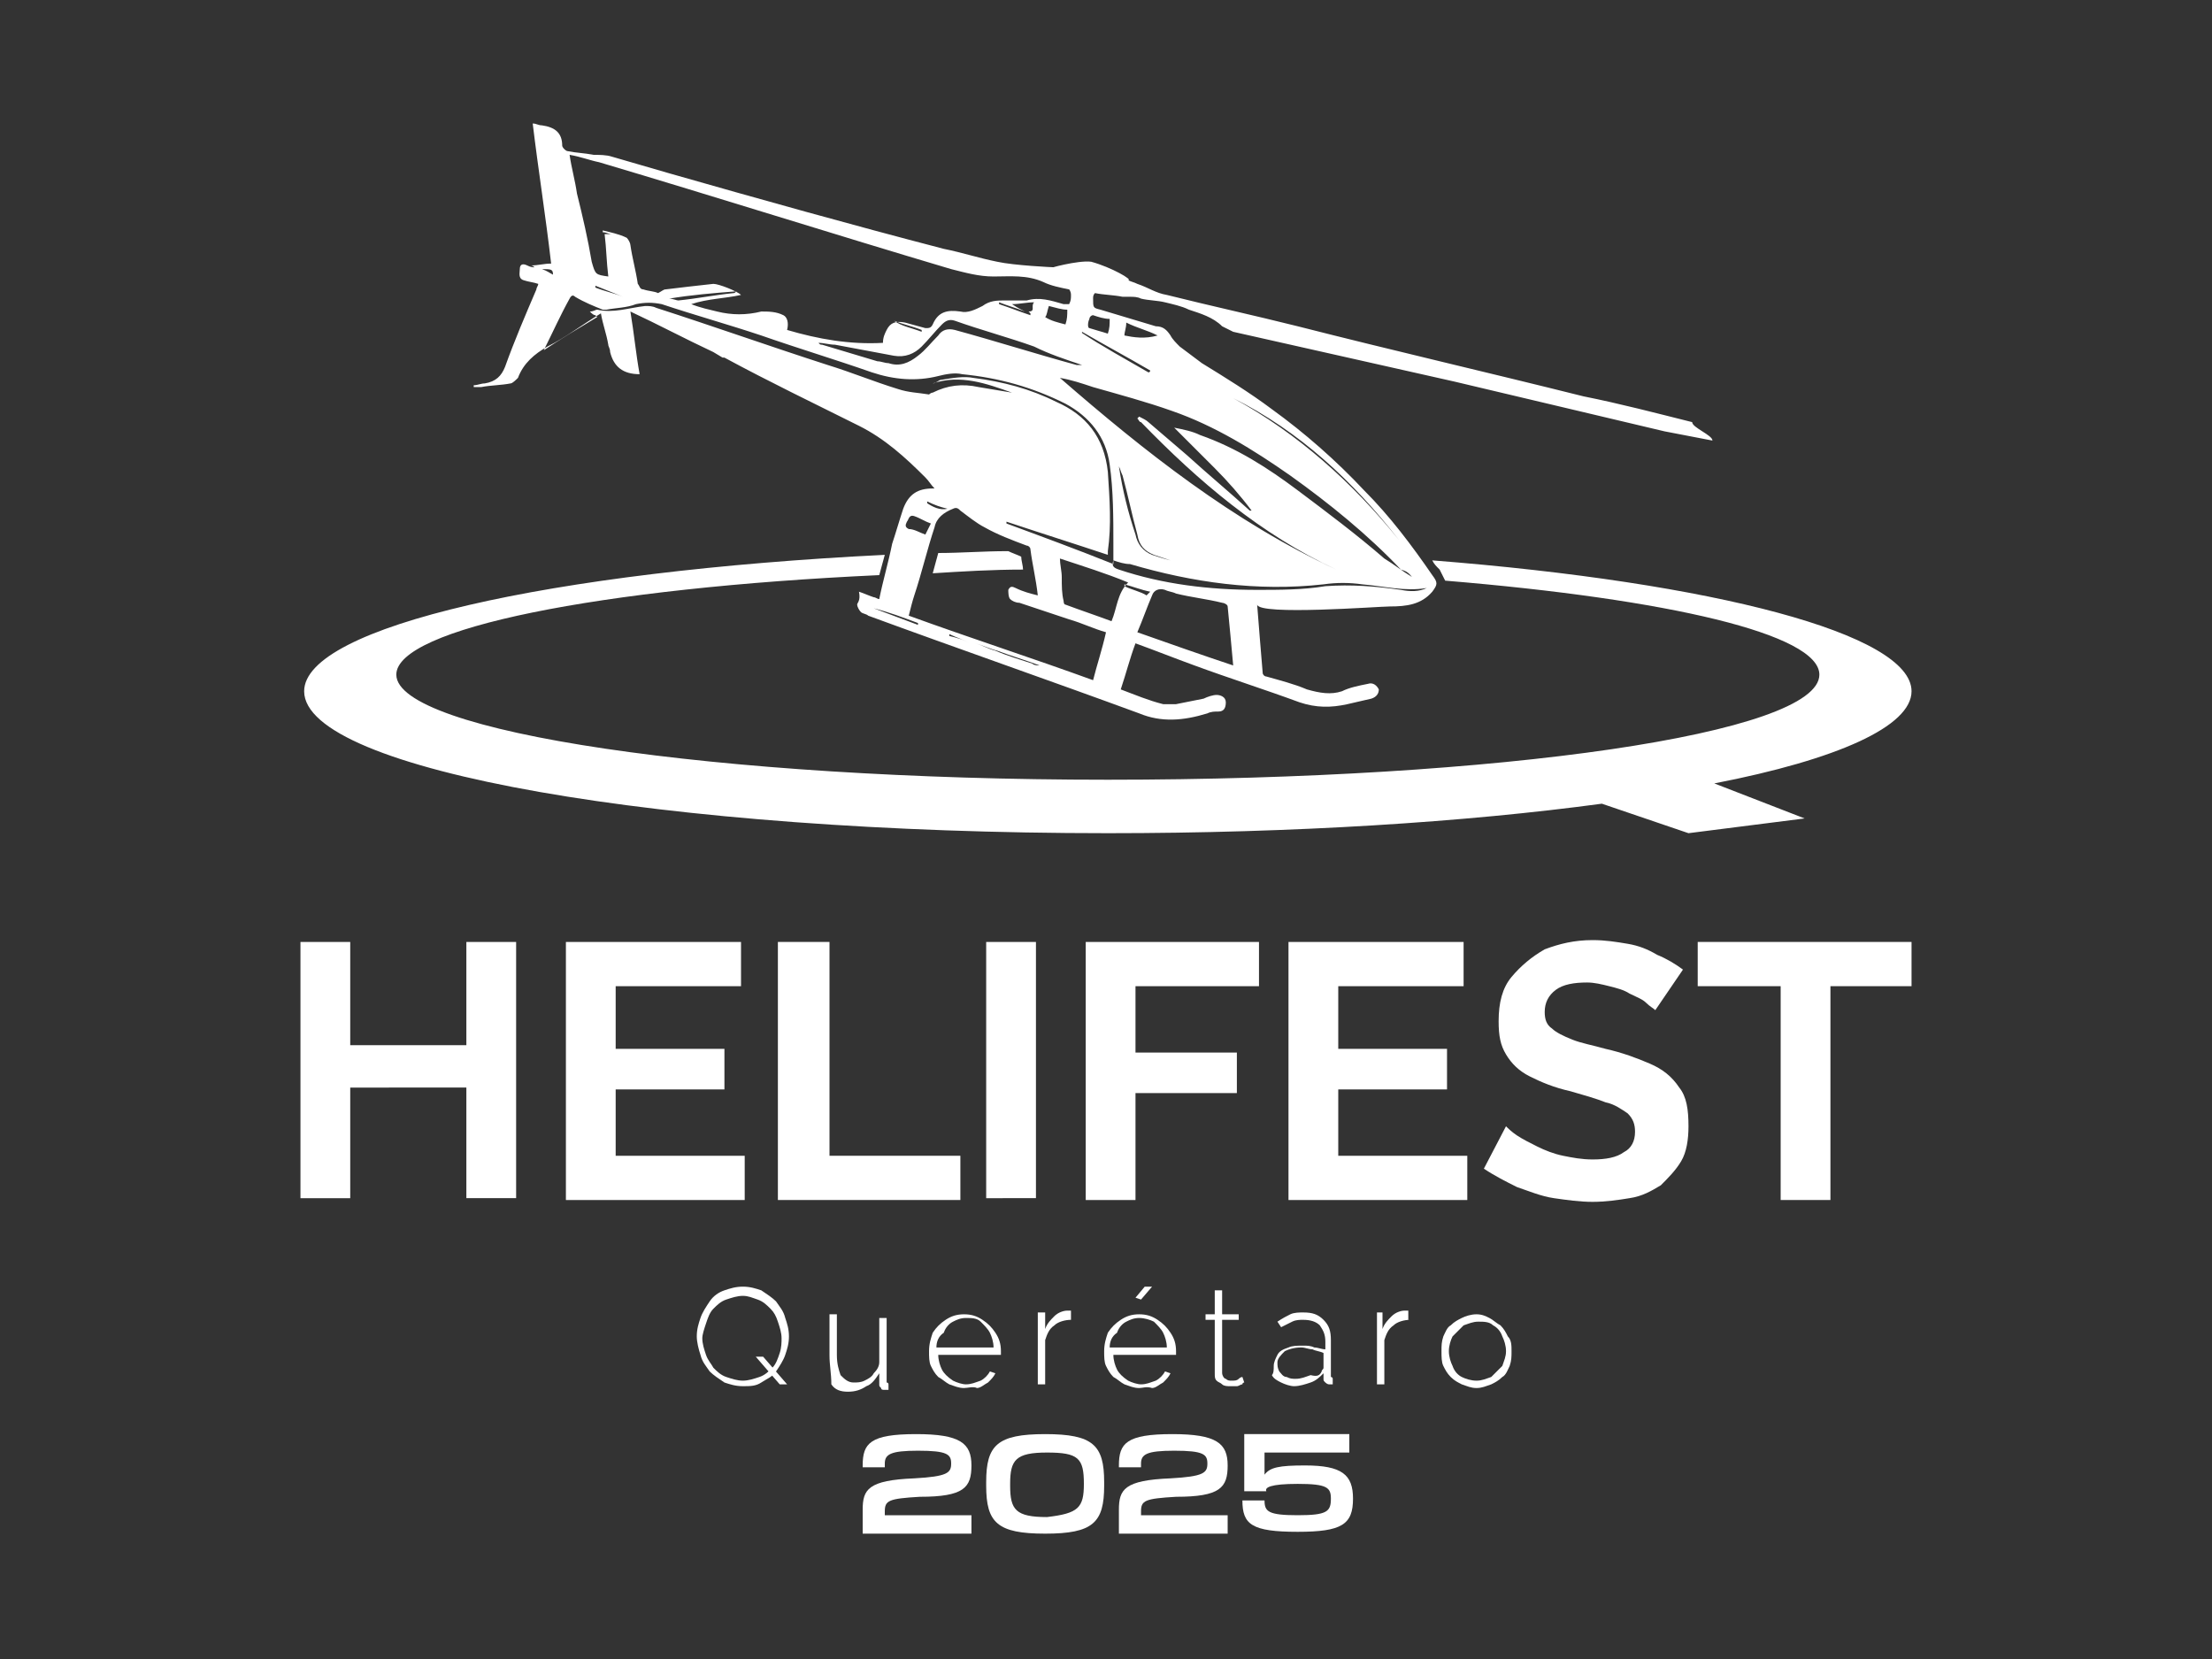 <?xml version="1.0" encoding="utf-8"?>
<!-- Generator: Adobe Illustrator 25.4.1, SVG Export Plug-In . SVG Version: 6.00 Build 0)  -->
<svg version="1.1" id="Layer_1" xmlns="http://www.w3.org/2000/svg" xmlns:xlink="http://www.w3.org/1999/xlink" x="0px" y="0px"
	 viewBox="0 0 120 90" style="enable-background:new 0 0 120 90;" xml:space="preserve">
<rect x="0" y="0" width="120" height="90" fill="#333333" stroke="none"/>
<style type="text/css">
	.st0{fill:#FFFFFF;}
</style>
<g>
	<g>
		<path class="st0" d="M40.3,75.2c-0.4,0-0.7-0.1-1-0.2c-0.3-0.2-0.6-0.4-0.8-0.6c-0.2-0.3-0.4-0.5-0.5-0.9c-0.1-0.3-0.2-0.7-0.2-1
			c0-0.4,0.1-0.7,0.2-1c0.1-0.3,0.3-0.6,0.5-0.9c0.2-0.3,0.5-0.5,0.8-0.6c0.3-0.1,0.6-0.2,1-0.2c0.4,0,0.7,0.1,1,0.2
			c0.3,0.2,0.6,0.4,0.8,0.6c0.2,0.3,0.4,0.5,0.5,0.9c0.1,0.3,0.2,0.6,0.2,1c0,0.4-0.1,0.7-0.2,1c-0.1,0.3-0.3,0.6-0.5,0.9
			c-0.2,0.3-0.5,0.4-0.8,0.6C41,75.2,40.7,75.2,40.3,75.2z M40.3,74.9c0.3,0,0.6-0.1,0.9-0.2c0.3-0.1,0.5-0.3,0.7-0.5
			c0.2-0.2,0.3-0.5,0.4-0.8c0.1-0.3,0.1-0.6,0.1-0.8c0-0.3-0.1-0.6-0.2-0.9c-0.1-0.3-0.2-0.5-0.4-0.7c-0.2-0.2-0.4-0.4-0.7-0.5
			c-0.3-0.1-0.5-0.2-0.8-0.2c-0.3,0-0.6,0.1-0.9,0.2c-0.3,0.1-0.5,0.3-0.7,0.5s-0.3,0.5-0.4,0.8c-0.1,0.3-0.2,0.6-0.2,0.8
			c0,0.3,0.1,0.6,0.2,0.9c0.1,0.3,0.3,0.5,0.4,0.7c0.2,0.2,0.4,0.4,0.7,0.5C39.7,74.8,40,74.9,40.3,74.9z M41,73.6h0.4l1.3,1.5h-0.4
			L41,73.6z"/>
		<path class="st0" d="M45,73.5v-2.2h0.4v2.2c0,0.5,0.1,0.8,0.2,1.1c0.2,0.2,0.4,0.4,0.7,0.4c0.2,0,0.4,0,0.6-0.1
			c0.2-0.1,0.4-0.2,0.5-0.4c0.2-0.2,0.3-0.4,0.3-0.6v-2.4h0.4v3.4c0,0.1,0,0.1,0,0.1c0,0,0.1,0,0.1,0.1v0.3c0,0-0.1,0-0.1,0
			s-0.1,0-0.1,0c-0.1,0-0.2,0-0.2-0.1c-0.1-0.1-0.1-0.1-0.1-0.2l0-0.6c-0.2,0.3-0.4,0.6-0.7,0.7c-0.3,0.2-0.6,0.3-1,0.3
			c-0.4,0-0.7-0.1-0.9-0.4C45.1,74.5,45,74.1,45,73.5z"/>
		<path class="st0" d="M52.3,75.3c-0.3,0-0.5-0.1-0.8-0.2c-0.2-0.1-0.4-0.3-0.6-0.4c-0.2-0.2-0.3-0.4-0.4-0.6
			c-0.1-0.2-0.1-0.5-0.1-0.8c0-0.4,0.1-0.7,0.2-1c0.2-0.3,0.4-0.5,0.7-0.7c0.3-0.2,0.6-0.3,1-0.3c0.4,0,0.7,0.1,1,0.3
			c0.3,0.2,0.5,0.4,0.7,0.7c0.2,0.3,0.3,0.6,0.3,1c0,0,0,0.1,0,0.1s0,0.1,0,0.1h-3.4c0,0.3,0.1,0.6,0.2,0.8c0.1,0.2,0.3,0.4,0.6,0.6
			c0.2,0.1,0.5,0.2,0.7,0.2c0.3,0,0.5-0.1,0.8-0.2c0.2-0.1,0.4-0.3,0.5-0.5l0.3,0.1c-0.1,0.2-0.2,0.3-0.4,0.5
			c-0.2,0.1-0.4,0.3-0.6,0.3C52.8,75.2,52.5,75.3,52.3,75.3z M50.8,73.1h3.1c0-0.3-0.1-0.6-0.2-0.8c-0.1-0.2-0.3-0.4-0.5-0.6
			s-0.5-0.2-0.8-0.2c-0.3,0-0.5,0.1-0.7,0.2c-0.2,0.1-0.4,0.3-0.5,0.6C50.9,72.5,50.8,72.8,50.8,73.1z"/>
		<path class="st0" d="M58.1,71.6c-0.3,0-0.7,0.1-0.9,0.3c-0.3,0.2-0.4,0.5-0.5,0.8v2.4h-0.4v-3.9h0.4v0.9c0.1-0.3,0.3-0.5,0.5-0.7
			c0.2-0.2,0.5-0.3,0.7-0.3c0,0,0.1,0,0.1,0c0,0,0.1,0,0.1,0V71.6z"/>
		<path class="st0" d="M61.8,75.3c-0.3,0-0.5-0.1-0.8-0.2c-0.2-0.1-0.4-0.3-0.6-0.4c-0.2-0.2-0.3-0.4-0.4-0.6
			c-0.1-0.2-0.1-0.5-0.1-0.8c0-0.4,0.1-0.7,0.2-1c0.2-0.3,0.4-0.5,0.7-0.7c0.3-0.2,0.6-0.3,1-0.3c0.4,0,0.7,0.1,1,0.3
			c0.3,0.2,0.5,0.4,0.7,0.7c0.2,0.3,0.3,0.6,0.3,1c0,0,0,0.1,0,0.1s0,0.1,0,0.1h-3.4c0,0.3,0.1,0.6,0.2,0.8c0.1,0.2,0.3,0.4,0.6,0.6
			c0.2,0.1,0.5,0.2,0.7,0.2c0.3,0,0.5-0.1,0.8-0.2c0.2-0.1,0.4-0.3,0.5-0.5l0.3,0.1c-0.1,0.2-0.2,0.3-0.4,0.5
			c-0.2,0.1-0.4,0.3-0.6,0.3C62.2,75.2,62,75.3,61.8,75.3z M60.2,73.1h3.1c0-0.3-0.1-0.6-0.2-0.8c-0.1-0.2-0.3-0.4-0.5-0.6
			c-0.2-0.1-0.5-0.2-0.8-0.2c-0.3,0-0.5,0.1-0.7,0.2c-0.2,0.1-0.4,0.3-0.5,0.6C60.3,72.5,60.2,72.8,60.2,73.1z M61.9,70.5l-0.3-0.1
			l0.5-0.6h0.4L61.9,70.5z"/>
		<path class="st0" d="M67.5,75c0,0-0.1,0-0.1,0.1c-0.1,0-0.2,0.1-0.3,0.1c-0.1,0-0.2,0-0.4,0c-0.1,0-0.3,0-0.4-0.1
			c-0.1-0.1-0.2-0.1-0.3-0.2c-0.1-0.1-0.1-0.2-0.1-0.4v-2.9h-0.5v-0.3h0.5V70h0.4v1.3h0.9v0.3h-0.9v2.9c0,0.1,0.1,0.3,0.2,0.3
			c0.1,0.1,0.2,0.1,0.3,0.1c0.2,0,0.3,0,0.4-0.1c0.1-0.1,0.2-0.1,0.2-0.1L67.5,75z"/>
		<path class="st0" d="M69.1,74.1c0-0.2,0.1-0.4,0.2-0.6c0.1-0.2,0.3-0.3,0.6-0.4c0.2-0.1,0.5-0.1,0.8-0.1c0.2,0,0.4,0,0.6,0.1
			c0.2,0,0.4,0.1,0.6,0.1v-0.4c0-0.4-0.1-0.6-0.3-0.9c-0.2-0.2-0.5-0.3-0.9-0.3c-0.2,0-0.4,0-0.6,0.1c-0.2,0.1-0.4,0.2-0.6,0.3
			l-0.2-0.3c0.3-0.2,0.5-0.3,0.7-0.4c0.2-0.1,0.5-0.1,0.7-0.1c0.5,0,0.8,0.1,1.1,0.4c0.3,0.3,0.4,0.6,0.4,1.1v1.9c0,0.1,0,0.1,0,0.1
			c0,0,0.1,0,0.1,0.1v0.3c0,0-0.1,0-0.1,0c0,0-0.1,0-0.1,0c-0.1,0-0.2-0.1-0.2-0.1c-0.1-0.1-0.1-0.1-0.1-0.2v-0.3
			c-0.2,0.2-0.4,0.4-0.7,0.5c-0.3,0.1-0.6,0.2-0.9,0.2c-0.2,0-0.5-0.1-0.7-0.2c-0.2-0.1-0.4-0.2-0.5-0.4
			C69.1,74.5,69.1,74.3,69.1,74.1z M71.7,74.4c0-0.1,0.1-0.1,0.1-0.2c0-0.1,0-0.1,0-0.2v-0.6c-0.2-0.1-0.4-0.1-0.6-0.2
			c-0.2,0-0.4-0.1-0.6-0.1c-0.4,0-0.7,0.1-0.9,0.2c-0.2,0.2-0.4,0.4-0.4,0.6c0,0.2,0,0.3,0.1,0.5c0.1,0.1,0.2,0.3,0.4,0.3
			c0.2,0.1,0.3,0.1,0.5,0.1c0.3,0,0.5-0.1,0.8-0.2C71.5,74.7,71.6,74.6,71.7,74.4z"/>
		<path class="st0" d="M76.5,71.6c-0.3,0-0.7,0.1-0.9,0.3c-0.3,0.2-0.4,0.5-0.5,0.8v2.4h-0.4v-3.9H75v0.9c0.1-0.3,0.3-0.5,0.5-0.7
			c0.2-0.2,0.5-0.3,0.7-0.3c0,0,0.1,0,0.1,0c0,0,0.1,0,0.1,0V71.6z"/>
		<path class="st0" d="M80.1,75.3c-0.3,0-0.5-0.1-0.8-0.2c-0.2-0.1-0.4-0.2-0.6-0.4c-0.2-0.2-0.3-0.4-0.4-0.6s-0.1-0.5-0.1-0.8
			c0-0.3,0-0.5,0.1-0.8c0.1-0.2,0.2-0.5,0.4-0.6c0.2-0.2,0.4-0.3,0.6-0.4c0.2-0.1,0.5-0.2,0.8-0.2c0.3,0,0.5,0.1,0.7,0.2
			c0.2,0.1,0.4,0.3,0.6,0.4c0.2,0.2,0.3,0.4,0.4,0.6C82,72.7,82,73,82,73.3c0,0.3,0,0.5-0.1,0.8c-0.1,0.2-0.2,0.5-0.4,0.6
			c-0.2,0.2-0.4,0.3-0.6,0.4C80.6,75.2,80.4,75.3,80.1,75.3z M78.6,73.3c0,0.3,0.1,0.6,0.2,0.8c0.1,0.3,0.3,0.5,0.5,0.6
			c0.2,0.1,0.5,0.2,0.8,0.2c0.3,0,0.5-0.1,0.8-0.2c0.2-0.2,0.4-0.4,0.6-0.6c0.1-0.3,0.2-0.5,0.2-0.8c0-0.3-0.1-0.6-0.2-0.8
			c-0.1-0.3-0.3-0.5-0.5-0.6c-0.2-0.2-0.5-0.2-0.8-0.2s-0.5,0.1-0.8,0.2c-0.2,0.2-0.4,0.4-0.6,0.6C78.7,72.7,78.6,73,78.6,73.3z"/>
	</g>
	<g>
		<path class="st0" d="M28,51.1v13.9h-2.7v-6H19v6h-2.7V51.1H19v5.6h6.3v-5.6H28z"/>
		<path class="st0" d="M40.4,62.7v2.4h-9.7V51.1h9.5v2.4h-6.8v3.4h5.9v2.2h-5.9v3.6H40.4z"/>
		<path class="st0" d="M42.2,65.1V51.1H45v11.6h7.1v2.4H42.2z"/>
		<path class="st0" d="M53.5,65.1V51.1h2.7v13.9H53.5z"/>
		<path class="st0" d="M58.9,65.1V51.1h9.4v2.4h-6.7v3.6h5.5v2.2h-5.5v5.8H58.9z"/>
		<path class="st0" d="M79.6,62.7v2.4h-9.7V51.1h9.5v2.4h-6.8v3.4h5.9v2.2h-5.9v3.6H79.6z"/>
		<path class="st0" d="M89.8,54.8c-0.1-0.1-0.3-0.2-0.5-0.4c-0.2-0.2-0.5-0.3-0.9-0.5c-0.3-0.2-0.7-0.3-1.1-0.4
			c-0.4-0.1-0.8-0.2-1.2-0.2c-0.7,0-1.3,0.1-1.7,0.4c-0.4,0.3-0.6,0.7-0.6,1.2c0,0.4,0.1,0.7,0.4,0.9c0.2,0.2,0.6,0.4,1.1,0.6
			c0.5,0.2,1.1,0.3,1.8,0.5c0.9,0.2,1.7,0.5,2.4,0.8c0.7,0.3,1.2,0.7,1.6,1.3c0.4,0.5,0.5,1.2,0.5,2.1c0,0.7-0.1,1.4-0.4,1.9
			c-0.3,0.5-0.7,0.9-1.1,1.3c-0.5,0.3-1,0.6-1.7,0.7c-0.6,0.1-1.3,0.2-2,0.2c-0.7,0-1.4-0.1-2.1-0.2c-0.7-0.1-1.4-0.4-2-0.6
			c-0.6-0.3-1.2-0.6-1.8-1l1.2-2.3c0.1,0.1,0.3,0.3,0.6,0.5c0.3,0.2,0.7,0.4,1.1,0.6c0.4,0.2,0.9,0.4,1.4,0.5c0.5,0.1,1,0.2,1.6,0.2
			c0.7,0,1.3-0.1,1.7-0.4c0.4-0.2,0.6-0.6,0.6-1.1c0-0.4-0.1-0.7-0.4-1c-0.3-0.2-0.7-0.5-1.2-0.6c-0.5-0.2-1.2-0.4-1.9-0.6
			c-0.9-0.2-1.6-0.5-2.2-0.8c-0.6-0.3-1-0.7-1.3-1.2c-0.3-0.5-0.4-1-0.4-1.8c0-1,0.2-1.8,0.7-2.4c0.5-0.6,1.1-1.1,1.8-1.5
			c0.8-0.3,1.6-0.5,2.6-0.5c0.7,0,1.3,0.1,1.9,0.2c0.6,0.1,1.1,0.3,1.6,0.6c0.5,0.2,1,0.5,1.4,0.8L89.8,54.8z"/>
		<path class="st0" d="M103.7,53.5h-4.4v11.6h-2.7V53.5h-4.5v-2.4h11.6V53.5z"/>
	</g>
	<path class="st0" d="M40.6,17.1c0.5,0,1.1-0.1,1.6-0.1c0,0,0,0,0,0C41.7,17,41.2,17.1,40.6,17.1C40.6,17.1,40.6,17.1,40.6,17.1z"/>
	<path class="st0" d="M46.5,32.8c0,0.1,0.1,0.3,0.2,0.4c0.1,0.1,0.3,0.1,0.4,0.2c4.9,1.8,9.8,3.5,14.7,5.3c1.2,0.5,2.4,0.4,3.7,0
		c0.2-0.1,0.4-0.1,0.6-0.1c0.3,0,0.4-0.2,0.4-0.5c0-0.3-0.3-0.4-0.5-0.4c-0.2,0-0.5,0.1-0.7,0.2c-0.5,0.1-1,0.2-1.5,0.3
		c-0.2,0-0.5,0-0.7,0c-0.8-0.2-1.5-0.5-2.3-0.8c0.3-0.9,0.5-1.7,0.8-2.5c1.1,0.4,2.1,0.8,3.2,1.2c1.9,0.7,3.8,1.3,5.7,2
		c0.9,0.3,1.7,0.3,2.6,0.1c0.4-0.1,0.9-0.2,1.3-0.3c0.3-0.1,0.4-0.3,0.4-0.5c-0.1-0.2-0.3-0.4-0.6-0.3c-0.5,0.1-1,0.2-1.4,0.4
		c-0.6,0.2-1.2,0.1-1.9-0.1c-0.7-0.3-1.5-0.5-2.2-0.7c-0.1,0-0.2-0.1-0.2-0.2c-0.1-1.2-0.2-2.4-0.3-3.7c0.1,0.6,6.6,0.1,7.2,0.1
		c0.9,0,1.7-0.1,2.3-0.8c0.3-0.4,0.3-0.5,0-0.9c-1.1-1.6-2.3-3.2-3.7-4.6c-1.5-1.6-3.2-3.1-5-4.4c-1.2-0.9-2.5-1.7-3.8-2.5
		c-0.4-0.3-0.8-0.6-1.2-0.9c-0.2-0.2-0.4-0.4-0.5-0.6c-0.2-0.3-0.4-0.5-0.8-0.5c-1-0.3-2-0.6-3-0.9c-0.4-0.1-0.4-0.1-0.4-0.6
		c0-0.1,0-0.2,0.1-0.3c0.5,0.1,1,0.1,1.5,0.2c0.1,0,0.2,0,0.4,0c0.2,0,0.4,0,0.6,0.1c0.4,0.1,0.9,0.1,1.3,0.2
		c0.4,0.1,0.9,0.2,1.3,0.4c0.6,0.2,1.3,0.4,1.8,0.9c0.2,0.1,0.4,0.2,0.6,0.3c4,0.9,8,1.8,12,2.7c3.8,0.9,7.6,1.8,11.4,2.7
		c0.5,0.1,2.1,0.4,2.6,0.5c0-0.3-1.1-0.7-1.1-1c-2-0.5-3.9-1-5.9-1.4c-5.2-1.3-10.4-2.5-15.5-3.8c-2.4-0.6-4.7-1.1-7.1-1.7
		c-0.6-0.1-1-0.4-1.6-0.6c-0.2-0.1-0.3-0.1-0.5-0.2c0.3,0-0.9-0.7-2-1c-0.7-0.1-2.5,0.4-2,0.3c-0.1,0-2.2-0.1-3.1-0.3
		c-1-0.2-1.9-0.5-2.9-0.7c-5-1.3-10-2.7-14.9-4.1c-1-0.3-2.1-0.6-3.1-0.9c-0.3-0.1-0.7-0.1-1-0.1c-0.5-0.1-0.9-0.1-1.4-0.2
		c-0.1,0-0.3-0.2-0.3-0.3c0-0.7-0.4-1-1.1-1.1c-0.2,0-0.3-0.1-0.5-0.1c0.3,2.5,0.7,5,1,7.6c-0.4,0-0.7,0.1-1.1,0.1
		c0.1,0,0.2,0.1,0.2,0.1c0,0,0,0,0,0c-0.1,0-0.2,0-0.4-0.1c-0.2-0.1-0.4-0.1-0.4,0.2c0,0.2-0.1,0.5,0.2,0.6c0.3,0.1,0.5,0.1,0.8,0.2
		c0,0.1-0.1,0.2-0.1,0.3c-0.6,1.4-1.2,2.8-1.7,4.2c-0.2,0.5-0.5,0.8-1.1,0.9c-0.2,0-0.4,0.1-0.6,0.1c0,0,0,0.1,0,0.1
		c0.1,0,0.3,0,0.4,0c0.5-0.1,1.1-0.1,1.6-0.2c0.1,0,0.3-0.2,0.4-0.3c0.3-0.8,0.9-1.3,1.6-1.7c1-0.5,1.9-1.2,2.9-1.8
		c0.1,0.6,0.3,1.1,0.4,1.7c0,0.1,0.1,0.2,0.1,0.4c0.2,0.8,0.7,1.2,1.6,1.2c-0.2-1.1-0.3-2.2-0.5-3.4c1.5,0.7,3,1.5,4.5,2.2l0.5,0.3
		c0,0,0.1,0,0.1,0c2.4,1.3,4.9,2.5,7.3,3.7c1.4,0.7,2.5,1.7,3.6,2.8c0.2,0.2,0.3,0.4,0.5,0.6c-0.1,0-0.1,0-0.1,0
		c-0.8,0-1.3,0.3-1.6,1.1c-0.2,0.6-0.4,1.3-0.6,1.9c-0.2,1-0.5,2-0.7,3c-0.1,0-0.2-0.1-0.3-0.1c-0.3-0.1-0.5-0.2-0.8-0.3
		C46.7,32.6,46.5,32.7,46.5,32.8z M49.6,28c0.3,0.1,0.6,0.3,0.9,0.4c-0.1,0.2-0.2,0.4-0.3,0.6c-0.3-0.1-0.6-0.3-0.9-0.3
		c-0.2-0.1-0.2-0.2-0.1-0.4C49.3,28.2,49.3,27.9,49.6,28z M51.4,27.6C51.4,27.6,51.4,27.6,51.4,27.6c-0.4,0.1-0.8-0.1-1.1-0.3
		c0,0,0-0.1,0-0.1C50.7,27.4,51,27.5,51.4,27.6z M30,14.9c-0.2-0.1-0.3-0.2-0.6-0.3C29.9,14.6,30,14.6,30,14.9z M32.7,16.8
		c0.1,0,0.1,0,0.2,0c0.5-0.1,1.1-0.1,1.6-0.3c0.5-0.1,0.9-0.1,1.4,0c1.8,0.6,3.6,1.1,5.4,1.7c2,0.7,4,1.3,6,2
		c1.2,0.4,2.4,0.5,3.6,0.2c0.4-0.1,0.9-0.2,1.3-0.1c2,0.2,3.8,0.7,5.6,1.6c1.3,0.7,2.2,1.8,2.4,3.3c0.2,1.4,0.2,2.9,0.2,4.3
		c0,0.4,0,0.7,0,1.1c-2-0.8-3.9-1.5-5.8-2.2c0,0,0-0.1,0-0.1c1.8,0.6,3.7,1.2,5.5,1.8c0-0.1,0-0.1,0-0.2c0.2-1.4,0.1-2.8,0-4.3
		c-0.2-1.9-1.2-3.1-2.8-3.8c-1.4-0.7-2.9-1.1-4.5-1.3c-0.5-0.1-1.1,0-1.7,0.1c-0.2,0-0.3,0.2-0.5,0.2c1.5-0.5,2.9,0,4.3,0.5
		c-0.6-0.1-1.2-0.2-1.8-0.3c-0.9-0.2-1.7-0.1-2.5,0.3c-0.1,0-0.2,0.1-0.2,0.1c-0.6-0.1-1.1-0.1-1.7-0.3c-1.3-0.4-2.5-0.9-3.8-1.3
		c-3.1-1-6.2-2.1-9.3-3.1c-0.2-0.1-0.4-0.1-0.6-0.1c-0.9,0.1-1.7,0.4-2.6,0.2c-0.1,0-0.2,0.1-0.4,0.1c0.1,0.1,0.2,0.2,0.3,0.2
		c0,0,0,0,0.1,0.1c-1,0.6-2,1.2-2.9,1.8c0.5-1,0.9-1.9,1.4-2.8c0.1-0.2,0.2-0.2,0.3-0.1C31.7,16.4,32.2,16.6,32.7,16.8z M42.2,17
		c-0.5,0-1.1,0.1-1.6,0.1c0,0,0,0,0,0C41.2,17.1,41.7,17,42.2,17C42.2,17,42.2,17,42.2,17z M36.3,16.2
		C36.3,16.2,36.3,16.1,36.3,16.2c1.2-0.2,2.4-0.3,3.7-0.4c-0.1,0-0.1,0.1-0.2,0.1c-1,0.1-2,0.3-3,0.4C36.7,16.3,36.5,16.2,36.3,16.2
		z M33.8,16.1c-0.5-0.2-1-0.3-1.5-0.5c0,0,0-0.1,0-0.1C32.8,15.7,33.3,15.9,33.8,16.1C33.8,16.1,33.8,16.1,33.8,16.1z M58.1,16
		c0,0.2,0,0.3-0.1,0.5c-0.1,0-0.1,0-0.1,0c-0.1,0-0.2,0-0.2,0c-0.7-0.2-1.3-0.4-2-0.2c-0.1,0-0.2,0-0.3,0c-0.3,0-0.6,0-0.9,0
		c-0.4,0-0.8,0-1.2,0.3c-0.4,0.2-0.8,0.4-1.2,0.3c-0.7-0.1-1.2,0-1.5,0.7c-0.1,0.2-0.2,0.2-0.4,0.2c-0.4-0.1-0.7-0.2-1.1-0.3
		c-0.5-0.1-0.8,0-1,0.4c-0.1,0.2-0.2,0.4-0.2,0.7c-1.8,0.1-3.5-0.2-5.2-0.7c0.1-0.4,0-0.7-0.2-0.8c-0.4-0.2-0.8-0.2-1.2-0.2
		c-0.8,0.2-1.6,0.2-2.4,0c-0.4-0.1-0.9-0.2-1.4-0.4c0.9-0.3,1.8-0.3,2.7-0.5c-0.2-0.2-1.2-0.6-1.5-0.6c-0.9,0.1-1.8,0.2-2.6,0.3
		c-0.1,0-0.2,0.1-0.4,0.2c-0.2-0.1-0.5-0.1-0.8-0.2c-0.2,0-0.2-0.2-0.3-0.3c-0.1-0.7-0.3-1.4-0.4-2.1c0-0.1-0.1-0.3-0.2-0.4
		c-0.4-0.2-0.9-0.3-1.3-0.4c0,0,0,0.1,0,0.1c0.2,0,0.3,0.1,0.5,0.1c0,0,0,0,0,0c-0.1,0-0.3,0-0.4,0c0.1,0.8,0.1,1.5,0.2,2.3
		c-0.7-0.1-0.7-0.1-0.9-0.8c-0.2-1.2-0.5-2.5-0.8-3.7c-0.1-0.7-0.3-1.4-0.4-2.1c0.6,0.1,1.1,0.3,1.6,0.4c6.4,1.9,12.7,3.9,19.1,5.8
		c0.8,0.2,1.5,0.4,2.3,0.4c0.9,0,1.8-0.1,2.7,0.3c0.4,0.2,0.9,0.3,1.4,0.4C58,15.7,58.1,15.8,58.1,16z M48.5,17.4
		c0.5,0.2,1,0.3,1.5,0.5c0,0,0,0.1,0,0.1C49.5,17.8,48.9,17.7,48.5,17.4C48.4,17.5,48.5,17.4,48.5,17.4z M55.8,16.9
		c0,0,0.1,0.1,0.1,0.1c0,0,0,0,0,0.1c-0.6-0.2-1.1-0.4-1.7-0.6c0,0,0-0.1,0-0.1c0.5,0.2,0.9,0.3,1.4,0.5c-0.2-0.1-0.4-0.2-0.7-0.4
		c0.4,0,0.8-0.1,1.2-0.1C55.9,16.6,56.2,16.9,55.8,16.9z M56.9,16.6c0.4,0.1,0.7,0.2,1,0.2c0,0.3,0,0.5-0.1,0.8
		c-0.4-0.1-0.8-0.2-1.1-0.4C56.8,17.1,56.8,16.9,56.9,16.6z M58.7,19.8C58.7,19.8,58.7,19.8,58.7,19.8c-0.1,0-0.2,0-0.3,0
		c-2.2-0.6-4.4-1.3-6.6-1.9c-0.4-0.1-0.7,0-0.9,0.3c-0.4,0.4-0.7,0.8-1.1,1.1c-0.5,0.4-1,0.6-1.6,0.4c-0.2,0-0.4-0.1-0.6-0.1
		c-1-0.3-2-0.6-3-0.9c-0.1,0-0.1,0-0.2-0.1c0.3,0,0.6,0.1,0.9,0.1c1.1,0.2,2.1,0.4,3.2,0.6c0.6,0.1,1.1-0.1,1.5-0.5
		c0.4-0.4,0.7-0.8,1.1-1.2c0.2-0.2,0.4-0.3,0.7-0.2c1.4,0.5,2.9,0.9,4.3,1.4C56.9,19.2,57.8,19.5,58.7,19.8z M58.7,18
		c1.2,0.7,2.5,1.4,3.7,2.1c0,0,0,0.1-0.1,0.1c-1.2-0.7-2.5-1.4-3.7-2.2C58.7,18.1,58.7,18.1,58.7,18z M60.2,17.3
		c0,0.3,0,0.5-0.1,0.8c-0.3-0.1-0.7-0.2-1-0.3c-0.1,0-0.1-0.3,0-0.5c0-0.1,0.1-0.2,0.2-0.2C59.6,17.2,59.9,17.3,60.2,17.3z
		 M62.8,18.2c-0.7,0.2-1.3,0.1-1.8,0c0-0.2,0.1-0.4,0.1-0.7C61.7,17.8,62.2,17.9,62.8,18.2z M75.9,29.3c-2.5-3.1-5.5-5.8-9-7.7
		C70.5,23.4,73.4,26.1,75.9,29.3z M76.6,31.3C76.6,31.4,76.6,31.4,76.6,31.3c-0.5-0.3-1-0.7-1.5-1c-1.5-1.3-3.1-2.5-4.7-3.7
		c-1.6-1.2-3.3-2.3-5.3-3c-0.4-0.2-0.9-0.3-1.4-0.4c0.8,0.8,1.5,1.5,2.2,2.2c0.7,0.7,1.4,1.5,2,2.3c-0.1,0-0.1,0-0.1,0
		c-1.1-1-2.3-2-3.4-3c-0.7-0.6-1.4-1.2-2.1-1.8c-0.1-0.1-0.3-0.2-0.5-0.3c0,0,0,0-0.1,0.1c0.1,0.1,0.1,0.2,0.2,0.2
		c3.1,3.2,6.5,6.1,10.6,8c-5.6-2.6-10.4-6.4-15-10.4c0.6,0.1,1.2,0.3,1.8,0.5c1.4,0.4,2.9,0.8,4.3,1.3c2.3,0.8,4.4,2.1,6.4,3.5
		c2.1,1.5,4.2,3.2,6,5.1C76.4,31,76.5,31.2,76.6,31.3z M60.7,25.3c0.1,0.2,0.1,0.3,0.2,0.5c0.3,1.1,0.5,2.1,0.8,3.2
		c0.1,0.6,0.4,0.9,0.9,1.1c0.3,0.1,0.6,0.2,0.9,0.3c-0.4-0.1-0.7-0.2-1-0.3c-0.5-0.2-0.8-0.6-0.9-1.1C61.2,27.8,60.9,26.6,60.7,25.3
		C60.7,25.4,60.7,25.3,60.7,25.3z M60.7,30.9c-0.3-0.1-0.4-0.2-0.3-0.5c0.3,0.1,0.6,0.2,0.9,0.2c3.4,1,6.9,1.5,10.5,1.1
		c0.7-0.1,1.4-0.1,2.1,0c1.2,0.1,2.3,0.4,3.5,0.2c-0.4,0.2-0.9,0.2-1.4,0.1c-1.4-0.2-2.7-0.3-4.1-0.2C70.7,32,69.4,32,68.2,32
		C65.6,32,63.1,31.7,60.7,30.9z M61.7,34.3c0.3-0.7,0.5-1.3,0.8-2c0.1-0.3,0.4-0.4,0.7-0.3c0.2,0.1,0.4,0.1,0.6,0.2
		c0.8,0.2,1.7,0.3,2.5,0.5c0.1,0,0.3,0.1,0.3,0.2c0.1,1,0.2,2.1,0.3,3.2C65.1,35.5,63.4,34.9,61.7,34.3z M61,31.8c0,0,0-0.1,0-0.1
		c0.4,0.1,0.9,0.3,1.4,0.4c-0.1,0.1-0.2,0.2-0.2,0.2C61.9,32.1,61.4,32,61,31.8z M60.3,33.7c-0.8-0.3-1.7-0.6-2.5-0.9
		c-0.1,0-0.1-0.2-0.1-0.2c-0.1-0.4-0.1-0.8-0.1-1.3c0-0.3-0.1-0.7-0.1-1c1.2,0.4,2.5,0.8,3.7,1.3C60.6,32.2,60.6,33,60.3,33.7z
		 M59.3,36.9c-3.3-1.2-6.7-2.3-10-3.5c0.1-0.4,0.2-0.8,0.3-1.1c0.4-1.2,0.7-2.5,1.1-3.7c0.1-0.5,0.5-0.8,1-1c0.2-0.1,0.3,0,0.4,0.1
		c0.4,0.3,0.9,0.7,1.3,0.9c0.7,0.4,1.5,0.7,2.3,1c0.1,0,0.2,0.1,0.2,0.2c0.1,0.8,0.3,1.6,0.4,2.5c-0.4-0.1-0.8-0.2-1.2-0.4
		c-0.2-0.1-0.3-0.1-0.4,0.1c0,0.1,0,0.4,0.1,0.5c0.1,0.1,0.3,0.2,0.5,0.2c0.9,0.3,1.8,0.6,2.7,0.9c0.7,0.2,1.3,0.5,2,0.7
		C59.8,35.2,59.5,36.1,59.3,36.9z M54,35.3c-0.4-0.1-0.7-0.3-1.1-0.4c0.4,0.1,0.8,0.3,1.2,0.4c0.8,0.3,1.5,0.5,2.3,0.8
		c-0.1,0-0.3,0-0.4-0.1C55.4,35.8,54.7,35.6,54,35.3z M51.5,34.5c0,0,0-0.1,0-0.1c0.4,0.2,0.8,0.3,1.1,0.5
		C52.3,34.7,51.9,34.6,51.5,34.5z M47.4,33C47.4,33,47.4,32.9,47.4,33c0.8,0.2,1.6,0.5,2.4,0.8c0,0,0,0.1,0,0.1
		C49,33.6,48.2,33.3,47.4,33z"/>
	<g>
		<path class="st0" d="M103.7,37.5c0-3.1-10.7-5.9-26-7.1c0.1,0.2,0.2,0.3,0.4,0.5c0.1,0.2,0.2,0.4,0.3,0.6
			c12.1,1,20.3,2.9,20.3,5.1c0,3.2-17.3,5.7-38.6,5.7s-38.6-2.6-38.6-5.7c0-2.5,11-4.7,26.2-5.4c0.1-0.4,0.2-0.7,0.3-1.1
			C29.8,31,16.5,34,16.5,37.5c0,4.3,19.5,7.7,43.6,7.7c10.1,0,19.4-0.6,26.8-1.6l0,0l4.7,1.6l6.3-0.8l-4.9-1.9h0
			C99.7,41.2,103.7,39.4,103.7,37.5z"/>
		<path class="st0" d="M55.5,30.9c0-0.2-0.1-0.5-0.1-0.7c-0.2-0.1-0.5-0.2-0.7-0.3c0,0-0.1,0-0.1,0c-1.2,0-2.5,0.1-3.7,0.1
			c-0.1,0.4-0.2,0.7-0.3,1.1C52.2,31,53.8,30.9,55.5,30.9z"/>
	</g>
	<g>
		<g>
			<path class="st0" d="M46.8,83.1v-1.2c0-1.1,0.3-1.6,2.8-1.7c1.8-0.1,2-0.3,2-0.8v0c0-0.5-0.2-0.7-1.8-0.7c-1.5,0-1.8,0.2-1.8,0.7
				v0.2l-1.2,0v-0.1c0-1.2,0.4-1.7,2.9-1.7c2.4,0,3,0.5,3,1.7v0c0,1.2-0.4,1.7-2.8,1.7c-1.7,0.1-1.9,0.2-1.9,0.8v0.2h3.2
				c0.5,0,1.2,0,1.5,0v1H46.8z"/>
			<path class="st0" d="M53.5,80.6v-0.2c0-2,0.6-2.6,3.2-2.6c2.6,0,3.2,0.6,3.2,2.6v0.2c0,2-0.6,2.6-3.2,2.6
				C54.1,83.2,53.5,82.6,53.5,80.6z M58.8,80.5L58.8,80.5c0-1.4-0.3-1.7-2-1.7c-1.7,0-2,0.4-2,1.7v0.1c0,1.3,0.3,1.7,2,1.7
				C58.5,82.1,58.8,81.8,58.8,80.5z"/>
			<path class="st0" d="M60.7,83.1v-1.2c0-1.1,0.3-1.6,2.8-1.7c1.8-0.1,2-0.3,2-0.8v0c0-0.5-0.2-0.7-1.8-0.7c-1.5,0-1.8,0.2-1.8,0.7
				v0.2l-1.2,0v-0.1c0-1.2,0.4-1.7,2.9-1.7c2.4,0,3,0.5,3,1.7v0c0,1.2-0.4,1.7-2.8,1.7c-1.7,0.1-1.9,0.2-1.9,0.8v0.2h3.2
				c0.5,0,1.2,0,1.5,0v1H60.7z"/>
			<path class="st0" d="M73.1,78.8h-4.5V80c0.3-0.4,0.8-0.5,2.2-0.5c2,0,2.6,0.5,2.6,1.8v0c0,1.4-0.6,1.8-3,1.8c-2.5,0-3-0.4-3-1.7
				l1.2,0c0,0.6,0.2,0.8,1.8,0.8c1.6,0,1.8-0.2,1.8-0.9v0c0-0.6-0.2-0.8-1.8-0.8c-1.5,0-1.8,0.2-1.7,0.4l-1.2,0c0-0.4,0-1.6,0-2.1
				c0-0.3,0-0.8,0-1h2.9c0.9,0,2,0,2.8,0V78.8z"/>
		</g>
	</g>
</g>
</svg>
